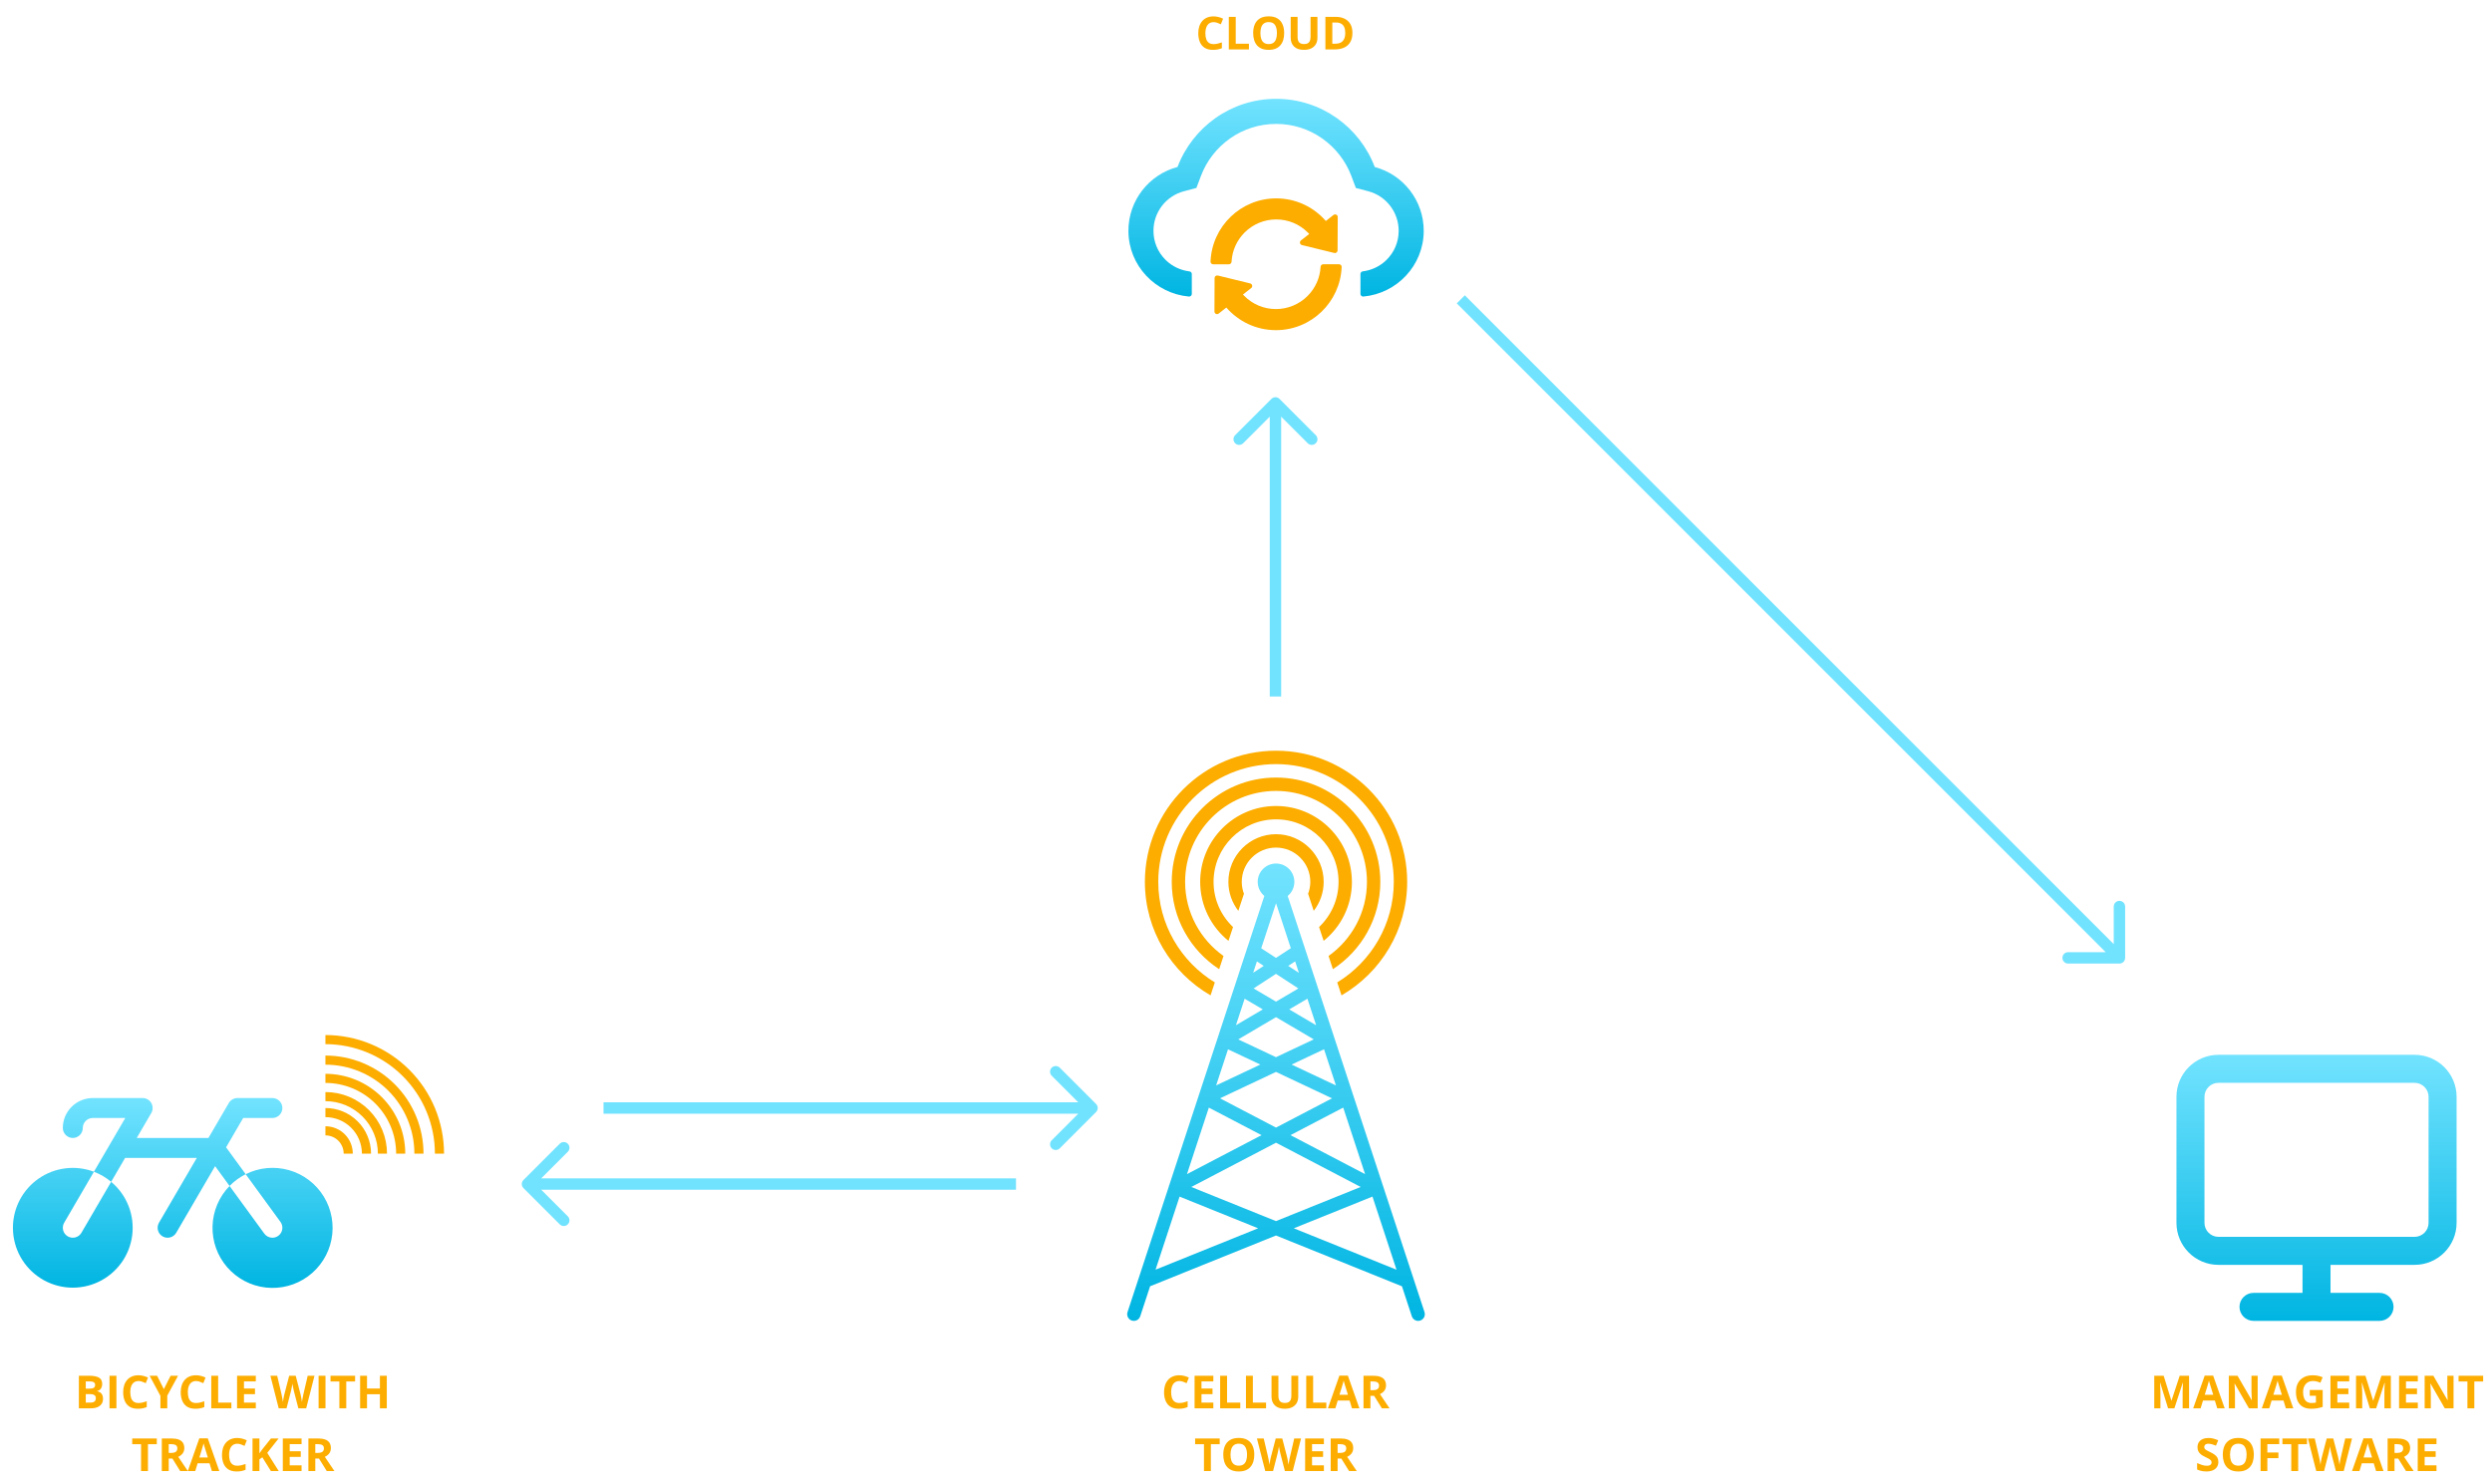 <svg width="1311" height="781" viewBox="0 0 1311 781" fill="none" xmlns="http://www.w3.org/2000/svg">
<g clip-path="url(#clip0_284_458)">
<path d="M6.799 646C6.795 651.301 8.129 656.518 10.678 661.167C13.227 665.815 16.908 669.745 21.379 672.593C25.851 675.441 30.969 677.113 36.26 677.457C41.55 677.8 46.842 676.802 51.644 674.556C56.446 672.311 60.604 668.889 63.732 664.609C66.86 660.328 68.857 655.328 69.538 650.07C70.219 644.813 69.562 639.468 67.629 634.532C65.695 629.596 62.546 625.228 58.475 621.832L42.834 648.645C42.486 649.241 42.025 649.762 41.476 650.179C40.928 650.596 40.302 650.902 39.635 651.077C38.968 651.252 38.274 651.295 37.591 651.202C36.907 651.109 36.249 650.882 35.654 650.535C35.058 650.187 34.537 649.726 34.12 649.177C33.703 648.629 33.398 648.003 33.222 647.336C33.047 646.669 33.004 645.975 33.097 645.292C33.19 644.608 33.417 643.95 33.764 643.355L49.412 616.53C44.645 614.73 39.513 614.114 34.456 614.734C29.399 615.354 24.567 617.192 20.377 620.09C16.186 622.988 12.762 626.86 10.397 631.373C8.032 635.886 6.797 640.905 6.799 646ZM143.304 651.25C144.272 651.249 145.222 650.981 146.047 650.474C146.872 649.967 147.541 649.241 147.98 648.377C148.418 647.514 148.61 646.546 148.532 645.58C148.455 644.615 148.112 643.689 147.541 642.907L129.248 617.82C136.332 614.274 144.49 613.519 152.104 615.704C159.719 617.89 166.234 622.857 170.358 629.621C174.482 636.385 175.915 644.451 174.372 652.221C172.828 659.991 168.422 666.898 162.026 671.572C155.63 676.246 147.711 678.346 139.839 677.456C131.967 676.566 124.717 672.751 119.526 666.767C114.335 660.783 111.582 653.067 111.812 645.148C112.043 637.229 115.24 629.687 120.771 624.014L139.057 649.093C139.544 649.762 140.183 650.307 140.921 650.682C141.659 651.057 142.476 651.252 143.304 651.25ZM65.908 588.25H48.799C47.407 588.252 46.073 588.805 45.089 589.789C44.104 590.774 43.551 592.108 43.549 593.5C43.549 594.892 42.996 596.228 42.011 597.212C41.027 598.197 39.691 598.75 38.299 598.75C36.907 598.75 35.571 598.197 34.587 597.212C33.602 596.228 33.049 594.892 33.049 593.5C33.054 589.324 34.715 585.321 37.667 582.368C40.62 579.416 44.623 577.755 48.799 577.75H75.049C75.973 577.75 76.88 577.994 77.679 578.456C78.478 578.919 79.142 579.584 79.602 580.385C80.062 581.186 80.302 582.094 80.299 583.017C80.296 583.941 80.049 584.847 79.584 585.645L71.939 598.75H109.659L120.389 580.355C120.852 579.562 121.514 578.905 122.309 578.447C123.105 577.99 124.006 577.75 124.924 577.75H143.299C144.691 577.75 146.027 578.303 147.011 579.288C147.996 580.272 148.549 581.608 148.549 583C148.549 584.392 147.996 585.728 147.011 586.712C146.027 587.697 144.691 588.25 143.299 588.25H127.939L118.938 603.681L129.248 617.82C126.097 619.398 123.232 621.492 120.771 624.014L113.163 613.581L92.709 648.645C92.361 649.241 91.9 649.762 91.351 650.179C90.802 650.596 90.177 650.902 89.51 651.077C88.843 651.252 88.149 651.295 87.466 651.202C86.782 651.109 86.124 650.882 85.529 650.535C84.933 650.187 84.412 649.726 83.995 649.177C83.578 648.629 83.272 648.003 83.097 647.336C82.921 646.669 82.879 645.975 82.972 645.292C83.065 644.608 83.292 643.95 83.639 643.355L103.534 609.25H65.814L58.475 621.832C55.772 619.57 52.708 617.778 49.412 616.53L65.908 588.25Z" fill="url(#paint0_linear_284_458)"/>
</g>
<path d="M231.2 607C231.2 599.121 229.648 591.319 226.633 584.039C223.618 576.759 219.198 570.145 213.627 564.574C208.055 559.002 201.441 554.583 194.161 551.567C186.882 548.552 179.08 547 171.2 547" stroke="#FDAD00" stroke-width="4.8"/>
<path d="M220.4 607C220.4 600.539 219.127 594.141 216.655 588.172C214.182 582.203 210.558 576.779 205.99 572.21C201.421 567.642 195.997 564.018 190.028 561.545C184.059 559.073 177.661 557.8 171.2 557.8" stroke="#FDAD00" stroke-width="4.8"/>
<path d="M210.8 607C210.8 601.8 209.776 596.65 207.786 591.846C205.796 587.041 202.879 582.676 199.202 578.998C195.524 575.321 191.159 572.404 186.354 570.414C181.55 568.424 176.4 567.4 171.2 567.4" stroke="#FDAD00" stroke-width="4.8"/>
<path d="M201.2 607C201.2 603.06 200.424 599.159 198.917 595.519C197.409 591.88 195.199 588.573 192.413 585.787C189.628 583.001 186.32 580.791 182.681 579.284C179.041 577.776 175.14 577 171.2 577" stroke="#FDAD00" stroke-width="4.8"/>
<path d="M192.8 607C192.8 604.163 192.241 601.355 191.156 598.734C190.07 596.113 188.479 593.732 186.474 591.726C184.468 589.721 182.087 588.13 179.466 587.044C176.845 585.959 174.037 585.4 171.2 585.4" stroke="#FDAD00" stroke-width="4.8"/>
<path d="M183.2 607C183.2 605.424 182.89 603.864 182.287 602.408C181.684 600.952 180.8 599.629 179.685 598.515C178.571 597.4 177.248 596.517 175.792 595.913C174.336 595.31 172.776 595 171.2 595" stroke="#FDAD00" stroke-width="4.8"/>
<g clip-path="url(#clip1_284_458)">
<path fill-rule="evenodd" clip-rule="evenodd" d="M678.116 457.178C681.881 460.942 681.881 467.045 678.116 470.809C677.897 471.029 677.669 471.236 677.435 471.43L686.47 498.916C686.58 499.157 686.661 499.405 686.713 499.657L701.872 545.77C701.969 545.986 702.043 546.212 702.094 546.446L727.416 623.476C727.52 623.705 727.599 623.945 727.652 624.194L749.409 690.38C750.011 692.23 749.012 694.217 747.161 694.819C746.8 694.943 746.427 695 746.066 695C744.592 694.998 743.221 694.056 742.734 692.582L737.548 676.805L671.268 650.073L605.051 676.783L599.857 692.582C599.256 694.421 597.269 695.432 595.418 694.83C593.568 694.228 592.569 692.23 593.171 690.391L614.874 624.366C614.933 624.006 615.048 623.66 615.211 623.339L640.44 546.586C640.499 546.264 640.602 545.953 640.744 545.662L655.808 499.835C655.865 499.478 655.979 499.126 656.152 498.79L665.15 471.415C664.921 471.225 664.7 471.023 664.485 470.809C660.721 467.045 660.721 460.942 664.485 457.178C668.249 453.414 674.352 453.414 678.116 457.178ZM661.237 505.869L659.276 511.834L664.83 508.211L661.237 505.869ZM671.269 504.011L663.511 498.951L671.301 475.254L679.079 498.917L671.269 504.011ZM671.269 512.409L659.494 520.086L671.287 527.025L683.062 520.097L671.269 512.409ZM664.339 531.112L654.786 525.493L650.205 539.427L664.339 531.112ZM646.034 552.114L639.796 571.09L663.039 560.131L646.034 552.114ZM671.266 556.252L651.41 546.89L671.287 535.199L691.146 546.879L671.266 556.252ZM671.266 564.01L641.817 577.895L671.289 593.298L700.739 577.906L671.266 564.01ZM663.675 597.277L635.951 582.788L624.448 617.778L663.675 597.277ZM620.555 629.62L607.922 668.051L661.884 646.288L620.555 629.62ZM671.264 642.505L626.729 624.544L671.289 601.256L715.827 624.533L671.264 642.505ZM680.648 646.29L734.68 668.081L722.031 629.597L680.648 646.29ZM678.902 597.277L706.643 582.779L718.15 617.789L678.902 597.277ZM702.813 571.126L679.494 560.131L696.555 552.087L702.813 571.126ZM678.236 531.112L687.81 525.481L692.4 539.445L678.236 531.112ZM683.341 511.885L677.709 508.211L681.353 505.835L683.341 511.885Z" fill="url(#paint1_linear_284_458)"/>
</g>
<path d="M671.3 438.924C657.484 438.924 646.233 450.164 646.233 463.991C646.233 469.736 648.197 475.026 651.467 479.261L654.418 470.281C653.692 468.317 653.272 466.205 653.272 464.003C653.272 454.058 661.355 445.974 671.3 445.974C681.245 445.974 689.328 454.058 689.328 464.003C689.328 466.217 688.908 468.328 688.182 470.281L691.134 479.261C694.403 475.026 696.367 469.736 696.367 463.991C696.367 450.175 685.128 438.924 671.3 438.924ZM711.205 463.991C711.205 441.99 693.302 424.086 671.3 424.086C649.298 424.086 631.395 441.99 631.395 463.991C631.395 476.525 637.207 487.73 646.278 495.053L648.674 487.776C642.373 481.781 638.433 473.346 638.433 463.991C638.433 445.861 653.181 431.114 671.311 431.114C689.442 431.114 704.189 445.861 704.189 463.991C704.189 473.346 700.239 481.781 693.949 487.776L696.345 495.053C705.416 487.73 711.228 476.525 711.228 463.991H711.205ZM671.3 395C633.257 395 602.309 425.948 602.309 463.991C602.309 489.49 616.227 511.787 636.855 523.73L639.103 516.907C621.279 506.02 609.347 486.379 609.347 464.003C609.347 429.842 637.139 402.05 671.3 402.05C705.461 402.05 733.253 429.842 733.253 464.003C733.253 486.379 721.332 506.02 703.497 516.907L705.745 523.73C726.373 511.787 740.292 489.49 740.292 463.991C740.292 425.948 709.344 395 671.3 395ZM726.157 463.991C726.157 433.736 701.544 409.123 671.289 409.123C641.033 409.123 616.432 433.736 616.432 463.991C616.432 483.212 626.377 500.15 641.385 509.948L643.667 503C631.463 494.326 623.47 480.079 623.47 463.991C623.47 437.619 644.927 416.162 671.3 416.162C697.673 416.162 719.13 437.619 719.13 463.991C719.13 480.079 711.137 494.326 698.933 503L701.215 509.948C716.223 500.15 726.169 483.212 726.169 463.991H726.157Z" fill="#FDAD00"/>
<path d="M723.234 87.873C715.293 66.911 695.059 52 671.357 52C647.655 52 627.421 66.894 619.48 87.856C604.552 91.792 593.559 105.437 593.646 121.631C593.75 139.733 607.794 154.453 625.48 156.031C626.294 156.1 626.988 155.459 626.988 154.644V144.172C626.988 143.478 626.468 142.889 625.774 142.802C621.093 142.212 616.672 140.166 613.273 136.82C609.112 132.745 606.823 127.267 606.823 121.458C606.823 116.603 608.401 112.026 611.366 108.211C614.262 104.501 618.336 101.814 622.827 100.635L629.398 98.901L631.808 92.537C633.299 88.584 635.38 84.874 637.998 81.528C640.581 78.198 643.65 75.286 647.083 72.858C654.209 67.847 662.601 65.195 671.357 65.195C680.113 65.195 688.505 67.847 695.631 72.876C699.082 75.303 702.133 78.216 704.717 81.545C707.335 84.891 709.415 88.602 710.906 92.555L713.299 98.901L719.853 100.635C729.251 103.131 735.822 111.679 735.822 121.441C735.822 127.267 733.533 132.728 729.372 136.803C725.991 140.132 721.587 142.195 716.906 142.784C716.212 142.871 715.709 143.461 715.709 144.154V154.644C715.709 155.459 716.42 156.1 717.235 156.031C734.868 154.436 748.878 139.733 748.999 121.666C749.103 105.472 738.128 91.827 723.234 87.873Z" fill="url(#paint2_linear_284_458)"/>
<path d="M647.898 137.722C648.21 131.913 650.62 126.504 654.747 122.36C659.151 117.939 665.15 115.459 671.392 115.459C677.669 115.459 683.581 117.904 688.037 122.36C688.28 122.603 688.505 122.845 688.748 123.105L684.413 126.504C684.207 126.664 684.049 126.878 683.96 127.124C683.87 127.369 683.851 127.634 683.905 127.89C683.96 128.145 684.085 128.38 684.267 128.567C684.449 128.755 684.68 128.887 684.933 128.949L701.96 133.11C702.827 133.318 703.676 132.659 703.676 131.775L703.763 114.211C703.763 113.049 702.445 112.39 701.526 113.118L697.504 116.274C691.158 108.992 681.83 104.38 671.409 104.38C652.788 104.38 637.599 119.135 636.836 137.618C636.802 138.398 637.426 139.057 638.223 139.057H646.529C647.257 139.04 647.864 138.467 647.898 137.722ZM704.439 139.04H696.134C695.406 139.04 694.799 139.612 694.747 140.357C694.435 146.166 692.025 151.575 687.898 155.719C683.494 160.141 677.495 162.62 671.253 162.62C664.977 162.62 659.064 160.175 654.608 155.719C654.366 155.476 654.14 155.234 653.897 154.974L658.232 151.575C658.439 151.416 658.596 151.201 658.686 150.956C658.776 150.71 658.794 150.445 658.74 150.19C658.686 149.934 658.56 149.699 658.379 149.512C658.197 149.325 657.966 149.192 657.712 149.131L640.685 144.969C639.819 144.761 638.969 145.42 638.969 146.304L638.9 163.886C638.9 165.047 640.217 165.706 641.136 164.978L645.159 161.822C651.505 169.105 660.833 173.717 671.253 173.717C689.875 173.717 705.063 158.962 705.826 140.479C705.861 139.698 705.237 139.04 704.439 139.04Z" fill="#FDAD00"/>
<path d="M673.121 209.879C671.95 208.707 670.05 208.707 668.879 209.879L649.787 228.971C648.615 230.142 648.615 232.042 649.787 233.213C650.958 234.385 652.858 234.385 654.029 233.213L671 216.243L687.971 233.213C689.142 234.385 691.042 234.385 692.213 233.213C693.385 232.042 693.385 230.142 692.213 228.971L673.121 209.879ZM674 366.5V212H668V366.5H674Z" fill="#72E3FF"/>
<path d="M620.422 726.645C619.727 726.645 619.109 726.781 618.57 727.055C618.039 727.32 617.59 727.707 617.223 728.215C616.863 728.723 616.59 729.336 616.402 730.055C616.215 730.773 616.121 731.582 616.121 732.48C616.121 733.691 616.27 734.727 616.566 735.586C616.871 736.438 617.34 737.09 617.973 737.543C618.605 737.988 619.422 738.211 620.422 738.211C621.117 738.211 621.812 738.133 622.508 737.977C623.211 737.82 623.973 737.598 624.793 737.309V740.355C624.035 740.668 623.289 740.891 622.555 741.023C621.82 741.164 620.996 741.234 620.082 741.234C618.316 741.234 616.863 740.871 615.723 740.145C614.59 739.41 613.75 738.387 613.203 737.074C612.656 735.754 612.383 734.215 612.383 732.457C612.383 731.16 612.559 729.973 612.91 728.895C613.262 727.816 613.777 726.883 614.457 726.094C615.137 725.305 615.977 724.695 616.977 724.266C617.977 723.836 619.125 723.621 620.422 723.621C621.273 723.621 622.125 723.73 622.977 723.949C623.836 724.16 624.656 724.453 625.438 724.828L624.266 727.781C623.625 727.477 622.98 727.211 622.332 726.984C621.684 726.758 621.047 726.645 620.422 726.645ZM638.316 741H628.449V723.867H638.316V726.844H632.082V730.605H637.883V733.582H632.082V738H638.316V741ZM641.902 741V723.867H645.535V738H652.484V741H641.902ZM655.473 741V723.867H659.105V738H666.055V741H655.473ZM682.988 723.867V734.953C682.988 736.133 682.727 737.199 682.203 738.152C681.688 739.098 680.902 739.848 679.848 740.402C678.801 740.957 677.48 741.234 675.887 741.234C673.621 741.234 671.895 740.656 670.707 739.5C669.52 738.344 668.926 736.812 668.926 734.906V723.867H672.547V734.355C672.547 735.77 672.836 736.762 673.414 737.332C673.992 737.902 674.848 738.188 675.98 738.188C676.777 738.188 677.422 738.051 677.914 737.777C678.414 737.504 678.781 737.082 679.016 736.512C679.25 735.941 679.367 735.215 679.367 734.332V723.867H682.988ZM687.184 741V723.867H690.816V738H697.766V741H687.184ZM711.242 741L710 736.922H703.754L702.512 741H698.598L704.645 723.797H709.086L715.156 741H711.242ZM709.133 733.875L707.891 729.891C707.812 729.625 707.707 729.285 707.574 728.871C707.449 728.449 707.32 728.023 707.188 727.594C707.062 727.156 706.961 726.777 706.883 726.457C706.805 726.777 706.695 727.176 706.555 727.652C706.422 728.121 706.293 728.566 706.168 728.988C706.043 729.41 705.953 729.711 705.898 729.891L704.668 733.875H709.133ZM722.316 723.867C723.871 723.867 725.152 724.055 726.16 724.43C727.176 724.805 727.93 725.371 728.422 726.129C728.914 726.887 729.16 727.844 729.16 729C729.16 729.781 729.012 730.465 728.715 731.051C728.418 731.637 728.027 732.133 727.543 732.539C727.059 732.945 726.535 733.277 725.973 733.535L731.012 741H726.98L722.891 734.426H720.957V741H717.324V723.867H722.316ZM722.059 726.844H720.957V731.473H722.129C723.332 731.473 724.191 731.273 724.707 730.875C725.23 730.469 725.492 729.875 725.492 729.094C725.492 728.281 725.211 727.703 724.648 727.359C724.094 727.016 723.23 726.844 722.059 726.844ZM637.016 774H633.383V759.891H628.73V756.867H641.668V759.891H637.016V774ZM659.855 765.41C659.855 766.73 659.691 767.934 659.363 769.02C659.035 770.098 658.535 771.027 657.863 771.809C657.199 772.59 656.355 773.191 655.332 773.613C654.309 774.027 653.098 774.234 651.699 774.234C650.301 774.234 649.09 774.027 648.066 773.613C647.043 773.191 646.195 772.59 645.523 771.809C644.859 771.027 644.363 770.094 644.035 769.008C643.707 767.922 643.543 766.715 643.543 765.387C643.543 763.613 643.832 762.07 644.41 760.758C644.996 759.438 645.895 758.414 647.105 757.688C648.316 756.961 649.855 756.598 651.723 756.598C653.582 756.598 655.109 756.961 656.305 757.688C657.508 758.414 658.398 759.438 658.977 760.758C659.562 762.078 659.855 763.629 659.855 765.41ZM647.352 765.41C647.352 766.605 647.5 767.637 647.797 768.504C648.102 769.363 648.574 770.027 649.215 770.496C649.855 770.957 650.684 771.188 651.699 771.188C652.73 771.188 653.566 770.957 654.207 770.496C654.848 770.027 655.312 769.363 655.602 768.504C655.898 767.637 656.047 766.605 656.047 765.41C656.047 763.613 655.711 762.199 655.039 761.168C654.367 760.137 653.262 759.621 651.723 759.621C650.699 759.621 649.863 759.855 649.215 760.324C648.574 760.785 648.102 761.449 647.797 762.316C647.5 763.176 647.352 764.207 647.352 765.41ZM684.453 756.867L680.094 774H675.957L673.637 765C673.59 764.828 673.527 764.566 673.449 764.215C673.371 763.863 673.289 763.48 673.203 763.066C673.117 762.645 673.039 762.25 672.969 761.883C672.906 761.508 672.863 761.211 672.84 760.992C672.816 761.211 672.77 761.504 672.699 761.871C672.637 762.238 672.562 762.629 672.477 763.043C672.398 763.457 672.32 763.844 672.242 764.203C672.164 764.562 672.102 764.836 672.055 765.023L669.746 774H665.621L661.25 756.867H664.824L667.016 766.219C667.078 766.5 667.148 766.836 667.227 767.227C667.312 767.617 667.395 768.027 667.473 768.457C667.559 768.879 667.633 769.289 667.695 769.688C667.766 770.078 667.816 770.418 667.848 770.707C667.887 770.41 667.938 770.066 668 769.676C668.062 769.277 668.129 768.875 668.199 768.469C668.277 768.055 668.355 767.672 668.434 767.32C668.512 766.969 668.582 766.684 668.645 766.465L671.141 756.867H674.574L677.07 766.465C677.125 766.676 677.188 766.961 677.258 767.32C677.336 767.672 677.414 768.055 677.492 768.469C677.57 768.883 677.641 769.289 677.703 769.688C677.773 770.078 677.824 770.418 677.855 770.707C677.91 770.316 677.984 769.844 678.078 769.289C678.18 768.727 678.285 768.168 678.395 767.613C678.512 767.059 678.613 766.594 678.699 766.219L680.879 756.867H684.453ZM696.477 774H686.609V756.867H696.477V759.844H690.242V763.605H696.043V766.582H690.242V771H696.477V774ZM705.055 756.867C706.609 756.867 707.891 757.055 708.898 757.43C709.914 757.805 710.668 758.371 711.16 759.129C711.652 759.887 711.898 760.844 711.898 762C711.898 762.781 711.75 763.465 711.453 764.051C711.156 764.637 710.766 765.133 710.281 765.539C709.797 765.945 709.273 766.277 708.711 766.535L713.75 774H709.719L705.629 767.426H703.695V774H700.062V756.867H705.055ZM704.797 759.844H703.695V764.473H704.867C706.07 764.473 706.93 764.273 707.445 763.875C707.969 763.469 708.23 762.875 708.23 762.094C708.23 761.281 707.949 760.703 707.387 760.359C706.832 760.016 705.969 759.844 704.797 759.844Z" fill="#FDAD00"/>
<path d="M1140.58 741L1136.45 727.559H1136.35C1136.36 727.879 1136.39 728.363 1136.42 729.012C1136.46 729.652 1136.49 730.336 1136.52 731.062C1136.55 731.789 1136.57 732.445 1136.57 733.031V741H1133.32V723.867H1138.27L1142.32 736.969H1142.39L1146.7 723.867H1151.64V741H1148.25V732.891C1148.25 732.352 1148.26 731.73 1148.28 731.027C1148.3 730.324 1148.33 729.656 1148.36 729.023C1148.39 728.383 1148.41 727.902 1148.43 727.582H1148.32L1143.91 741H1140.58ZM1166.45 741L1165.21 736.922H1158.96L1157.72 741H1153.81L1159.86 723.797H1164.3L1170.37 741H1166.45ZM1164.34 733.875L1163.1 729.891C1163.02 729.625 1162.92 729.285 1162.79 728.871C1162.66 728.449 1162.53 728.023 1162.4 727.594C1162.27 727.156 1162.17 726.777 1162.09 726.457C1162.02 726.777 1161.91 727.176 1161.77 727.652C1161.63 728.121 1161.5 728.566 1161.38 728.988C1161.25 729.41 1161.16 729.711 1161.11 729.891L1159.88 733.875H1164.34ZM1187.73 741H1183.12L1175.66 728.039H1175.56C1175.59 728.578 1175.62 729.121 1175.64 729.668C1175.66 730.215 1175.69 730.762 1175.71 731.309C1175.73 731.848 1175.76 732.391 1175.78 732.938V741H1172.54V723.867H1177.12L1184.56 736.699H1184.64C1184.62 736.168 1184.61 735.641 1184.58 735.117C1184.56 734.594 1184.54 734.07 1184.51 733.547C1184.5 733.023 1184.48 732.5 1184.46 731.977V723.867H1187.73V741ZM1202.55 741L1201.3 736.922H1195.06L1193.82 741H1189.9L1195.95 723.797H1200.39L1206.46 741H1202.55ZM1200.44 733.875L1199.2 729.891C1199.12 729.625 1199.01 729.285 1198.88 728.871C1198.75 728.449 1198.62 728.023 1198.49 727.594C1198.37 727.156 1198.27 726.777 1198.19 726.457C1198.11 726.777 1198 727.176 1197.86 727.652C1197.73 728.121 1197.6 728.566 1197.47 728.988C1197.35 729.41 1197.26 729.711 1197.2 729.891L1195.97 733.875H1200.44ZM1215.13 731.379H1221.93V740.262C1221.03 740.559 1220.1 740.797 1219.13 740.977C1218.16 741.148 1217.06 741.234 1215.84 741.234C1214.13 741.234 1212.69 740.898 1211.5 740.227C1210.31 739.555 1209.41 738.562 1208.79 737.25C1208.18 735.938 1207.87 734.324 1207.87 732.41C1207.87 730.613 1208.21 729.059 1208.9 727.746C1209.59 726.434 1210.61 725.418 1211.93 724.699C1213.27 723.98 1214.9 723.621 1216.82 723.621C1217.73 723.621 1218.62 723.719 1219.5 723.914C1220.39 724.109 1221.19 724.363 1221.91 724.676L1220.7 727.582C1220.18 727.316 1219.58 727.094 1218.91 726.914C1218.23 726.734 1217.53 726.645 1216.8 726.645C1215.74 726.645 1214.82 726.887 1214.04 727.371C1213.27 727.855 1212.67 728.535 1212.24 729.41C1211.82 730.277 1211.61 731.301 1211.61 732.48C1211.61 733.598 1211.76 734.59 1212.06 735.457C1212.37 736.316 1212.85 736.992 1213.5 737.484C1214.16 737.969 1215.02 738.211 1216.07 738.211C1216.59 738.211 1217.02 738.188 1217.37 738.141C1217.73 738.086 1218.07 738.031 1218.38 737.977V734.402H1215.13V731.379ZM1235.89 741H1226.02V723.867H1235.89V726.844H1229.65V730.605H1235.45V733.582H1229.65V738H1235.89V741ZM1246.73 741L1242.6 727.559H1242.5C1242.51 727.879 1242.54 728.363 1242.57 729.012C1242.61 729.652 1242.64 730.336 1242.67 731.062C1242.7 731.789 1242.72 732.445 1242.72 733.031V741H1239.47V723.867H1244.42L1248.47 736.969H1248.54L1252.84 723.867H1257.79V741H1254.4V732.891C1254.4 732.352 1254.41 731.73 1254.43 731.027C1254.45 730.324 1254.48 729.656 1254.51 729.023C1254.54 728.383 1254.56 727.902 1254.58 727.582H1254.47L1250.05 741H1246.73ZM1271.98 741H1262.11V723.867H1271.98V726.844H1265.75V730.605H1271.55V733.582H1265.75V738H1271.98V741ZM1290.77 741H1286.15L1278.7 728.039H1278.59C1278.62 728.578 1278.65 729.121 1278.67 729.668C1278.7 730.215 1278.72 730.762 1278.74 731.309C1278.77 731.848 1278.79 732.391 1278.81 732.938V741H1275.57V723.867H1280.15L1287.59 736.699H1287.67C1287.66 736.168 1287.64 735.641 1287.61 735.117C1287.59 734.594 1287.57 734.07 1287.54 733.547C1287.53 733.023 1287.51 732.5 1287.5 731.977V723.867H1290.77V741ZM1301.7 741H1298.07V726.891H1293.41V723.867H1306.35V726.891H1301.7V741ZM1167.04 769.242C1167.04 770.258 1166.79 771.141 1166.3 771.891C1165.81 772.641 1165.09 773.219 1164.14 773.625C1163.21 774.031 1162.07 774.234 1160.72 774.234C1160.13 774.234 1159.55 774.195 1158.98 774.117C1158.41 774.039 1157.87 773.926 1157.35 773.777C1156.83 773.621 1156.34 773.43 1155.87 773.203V769.828C1156.68 770.188 1157.53 770.512 1158.4 770.801C1159.28 771.09 1160.14 771.234 1161 771.234C1161.6 771.234 1162.07 771.156 1162.43 771C1162.8 770.844 1163.07 770.629 1163.23 770.355C1163.39 770.082 1163.48 769.77 1163.48 769.418C1163.48 768.988 1163.33 768.621 1163.04 768.316C1162.75 768.012 1162.36 767.727 1161.85 767.461C1161.35 767.195 1160.78 766.91 1160.15 766.605C1159.75 766.418 1159.32 766.191 1158.85 765.926C1158.38 765.652 1157.93 765.32 1157.51 764.93C1157.09 764.539 1156.74 764.066 1156.47 763.512C1156.2 762.949 1156.07 762.277 1156.07 761.496C1156.07 760.473 1156.3 759.598 1156.77 758.871C1157.24 758.145 1157.91 757.59 1158.78 757.207C1159.65 756.816 1160.68 756.621 1161.87 756.621C1162.76 756.621 1163.61 756.727 1164.41 756.938C1165.23 757.141 1166.07 757.438 1166.96 757.828L1165.79 760.652C1165 760.332 1164.29 760.086 1163.66 759.914C1163.04 759.734 1162.4 759.645 1161.75 759.645C1161.3 759.645 1160.91 759.719 1160.59 759.867C1160.27 760.008 1160.03 760.211 1159.87 760.477C1159.7 760.734 1159.62 761.035 1159.62 761.379C1159.62 761.785 1159.74 762.129 1159.97 762.41C1160.21 762.684 1160.57 762.949 1161.05 763.207C1161.54 763.465 1162.14 763.766 1162.86 764.109C1163.73 764.523 1164.48 764.957 1165.09 765.41C1165.72 765.855 1166.2 766.383 1166.54 766.992C1166.87 767.594 1167.04 768.344 1167.04 769.242ZM1185.7 765.41C1185.7 766.73 1185.53 767.934 1185.2 769.02C1184.88 770.098 1184.38 771.027 1183.7 771.809C1183.04 772.59 1182.2 773.191 1181.17 773.613C1180.15 774.027 1178.94 774.234 1177.54 774.234C1176.14 774.234 1174.93 774.027 1173.91 773.613C1172.88 773.191 1172.04 772.59 1171.36 771.809C1170.7 771.027 1170.2 770.094 1169.88 769.008C1169.55 767.922 1169.38 766.715 1169.38 765.387C1169.38 763.613 1169.67 762.07 1170.25 760.758C1170.84 759.438 1171.73 758.414 1172.95 757.688C1174.16 756.961 1175.7 756.598 1177.56 756.598C1179.42 756.598 1180.95 756.961 1182.14 757.688C1183.35 758.414 1184.24 759.438 1184.82 760.758C1185.4 762.078 1185.7 763.629 1185.7 765.41ZM1173.19 765.41C1173.19 766.605 1173.34 767.637 1173.64 768.504C1173.94 769.363 1174.41 770.027 1175.05 770.496C1175.7 770.957 1176.52 771.188 1177.54 771.188C1178.57 771.188 1179.41 770.957 1180.05 770.496C1180.69 770.027 1181.15 769.363 1181.44 768.504C1181.74 767.637 1181.89 766.605 1181.89 765.41C1181.89 763.613 1181.55 762.199 1180.88 761.168C1180.21 760.137 1179.1 759.621 1177.56 759.621C1176.54 759.621 1175.7 759.855 1175.05 760.324C1174.41 760.785 1173.94 761.449 1173.64 762.316C1173.34 763.176 1173.19 764.207 1173.19 765.41ZM1192.82 774H1189.25V756.867H1199.07V759.844H1192.82V764.262H1198.63V767.227H1192.82V774ZM1209.03 774H1205.39V759.891H1200.74V756.867H1213.68V759.891H1209.03V774ZM1237.36 756.867L1233 774H1228.87L1226.55 765C1226.5 764.828 1226.44 764.566 1226.36 764.215C1226.28 763.863 1226.2 763.48 1226.11 763.066C1226.03 762.645 1225.95 762.25 1225.88 761.883C1225.82 761.508 1225.77 761.211 1225.75 760.992C1225.73 761.211 1225.68 761.504 1225.61 761.871C1225.55 762.238 1225.47 762.629 1225.39 763.043C1225.31 763.457 1225.23 763.844 1225.15 764.203C1225.07 764.562 1225.01 764.836 1224.96 765.023L1222.66 774H1218.53L1214.16 756.867H1217.73L1219.93 766.219C1219.99 766.5 1220.06 766.836 1220.14 767.227C1220.22 767.617 1220.3 768.027 1220.38 768.457C1220.47 768.879 1220.54 769.289 1220.61 769.688C1220.68 770.078 1220.73 770.418 1220.76 770.707C1220.8 770.41 1220.85 770.066 1220.91 769.676C1220.97 769.277 1221.04 768.875 1221.11 768.469C1221.19 768.055 1221.27 767.672 1221.34 767.32C1221.42 766.969 1221.49 766.684 1221.55 766.465L1224.05 756.867H1227.48L1229.98 766.465C1230.04 766.676 1230.1 766.961 1230.17 767.32C1230.25 767.672 1230.32 768.055 1230.4 768.469C1230.48 768.883 1230.55 769.289 1230.61 769.688C1230.68 770.078 1230.73 770.418 1230.77 770.707C1230.82 770.316 1230.89 769.844 1230.99 769.289C1231.09 768.727 1231.2 768.168 1231.3 767.613C1231.42 767.059 1231.52 766.594 1231.61 766.219L1233.79 756.867H1237.36ZM1250.01 774L1248.77 769.922H1242.52L1241.28 774H1237.36L1243.41 756.797H1247.85L1253.92 774H1250.01ZM1247.9 766.875L1246.66 762.891C1246.58 762.625 1246.47 762.285 1246.34 761.871C1246.21 761.449 1246.09 761.023 1245.95 760.594C1245.83 760.156 1245.73 759.777 1245.65 759.457C1245.57 759.777 1245.46 760.176 1245.32 760.652C1245.19 761.121 1245.06 761.566 1244.93 761.988C1244.81 762.41 1244.72 762.711 1244.66 762.891L1243.43 766.875H1247.9ZM1261.08 756.867C1262.64 756.867 1263.92 757.055 1264.93 757.43C1265.94 757.805 1266.7 758.371 1267.19 759.129C1267.68 759.887 1267.93 760.844 1267.93 762C1267.93 762.781 1267.78 763.465 1267.48 764.051C1267.18 764.637 1266.79 765.133 1266.31 765.539C1265.82 765.945 1265.3 766.277 1264.74 766.535L1269.78 774H1265.75L1261.66 767.426H1259.72V774H1256.09V756.867H1261.08ZM1260.82 759.844H1259.72V764.473H1260.89C1262.1 764.473 1262.96 764.273 1263.47 763.875C1264 763.469 1264.26 762.875 1264.26 762.094C1264.26 761.281 1263.98 760.703 1263.41 760.359C1262.86 760.016 1262 759.844 1260.82 759.844ZM1281.8 774H1271.93V756.867H1281.8V759.844H1275.57V763.605H1281.37V766.582H1275.57V771H1281.8V774Z" fill="#FDAD00"/>
<path d="M41.488 723.867H46.82C49.102 723.867 50.828 724.188 52 724.828C53.172 725.469 53.758 726.594 53.758 728.203C53.758 728.852 53.652 729.438 53.441 729.961C53.238 730.484 52.941 730.914 52.551 731.25C52.16 731.586 51.684 731.805 51.121 731.906V732.023C51.691 732.141 52.207 732.344 52.668 732.633C53.129 732.914 53.496 733.328 53.77 733.875C54.051 734.414 54.191 735.133 54.191 736.031C54.191 737.07 53.938 737.961 53.43 738.703C52.922 739.445 52.195 740.016 51.25 740.414C50.312 740.805 49.195 741 47.898 741H41.488V723.867ZM45.121 730.652H47.23C48.285 730.652 49.016 730.488 49.422 730.16C49.828 729.824 50.031 729.332 50.031 728.684C50.031 728.027 49.789 727.559 49.305 727.277C48.828 726.988 48.07 726.844 47.031 726.844H45.121V730.652ZM45.121 733.535V738H47.488C48.582 738 49.344 737.789 49.773 737.367C50.203 736.945 50.418 736.379 50.418 735.668C50.418 735.246 50.324 734.875 50.137 734.555C49.949 734.234 49.633 733.984 49.188 733.805C48.75 733.625 48.145 733.535 47.371 733.535H45.121ZM57.613 741V723.867H61.246V741H57.613ZM72.836 726.645C72.141 726.645 71.523 726.781 70.984 727.055C70.453 727.32 70.004 727.707 69.637 728.215C69.277 728.723 69.004 729.336 68.816 730.055C68.629 730.773 68.535 731.582 68.535 732.48C68.535 733.691 68.684 734.727 68.981 735.586C69.285 736.438 69.754 737.09 70.387 737.543C71.019 737.988 71.836 738.211 72.836 738.211C73.531 738.211 74.227 738.133 74.922 737.977C75.625 737.82 76.387 737.598 77.207 737.309V740.355C76.449 740.668 75.703 740.891 74.969 741.023C74.234 741.164 73.41 741.234 72.496 741.234C70.731 741.234 69.277 740.871 68.137 740.145C67.004 739.41 66.164 738.387 65.617 737.074C65.07 735.754 64.797 734.215 64.797 732.457C64.797 731.16 64.973 729.973 65.324 728.895C65.676 727.816 66.191 726.883 66.871 726.094C67.551 725.305 68.391 724.695 69.391 724.266C70.391 723.836 71.539 723.621 72.836 723.621C73.688 723.621 74.539 723.73 75.391 723.949C76.25 724.16 77.07 724.453 77.852 724.828L76.68 727.781C76.039 727.477 75.394 727.211 74.746 726.984C74.098 726.758 73.461 726.645 72.836 726.645ZM86.195 730.922L89.769 723.867H93.684L88 734.332V741H84.391V734.449L78.707 723.867H82.644L86.195 730.922ZM103.117 726.645C102.422 726.645 101.805 726.781 101.266 727.055C100.734 727.32 100.285 727.707 99.918 728.215C99.559 728.723 99.285 729.336 99.098 730.055C98.91 730.773 98.816 731.582 98.816 732.48C98.816 733.691 98.965 734.727 99.262 735.586C99.566 736.438 100.035 737.09 100.668 737.543C101.301 737.988 102.117 738.211 103.117 738.211C103.812 738.211 104.508 738.133 105.203 737.977C105.906 737.82 106.668 737.598 107.488 737.309V740.355C106.73 740.668 105.984 740.891 105.25 741.023C104.516 741.164 103.691 741.234 102.777 741.234C101.012 741.234 99.559 740.871 98.418 740.145C97.285 739.41 96.445 738.387 95.898 737.074C95.352 735.754 95.078 734.215 95.078 732.457C95.078 731.16 95.254 729.973 95.606 728.895C95.957 727.816 96.473 726.883 97.152 726.094C97.832 725.305 98.672 724.695 99.672 724.266C100.672 723.836 101.82 723.621 103.117 723.621C103.969 723.621 104.82 723.73 105.672 723.949C106.531 724.16 107.352 724.453 108.133 724.828L106.961 727.781C106.32 727.477 105.676 727.211 105.027 726.984C104.379 726.758 103.742 726.645 103.117 726.645ZM111.145 741V723.867H114.777V738H121.727V741H111.145ZM134.582 741H124.715V723.867H134.582V726.844H128.348V730.605H134.148V733.582H128.348V738H134.582V741ZM165.449 723.867L161.09 741H156.953L154.633 732C154.586 731.828 154.523 731.566 154.445 731.215C154.367 730.863 154.285 730.48 154.199 730.066C154.113 729.645 154.035 729.25 153.965 728.883C153.902 728.508 153.859 728.211 153.836 727.992C153.812 728.211 153.766 728.504 153.695 728.871C153.633 729.238 153.559 729.629 153.473 730.043C153.395 730.457 153.316 730.844 153.238 731.203C153.16 731.562 153.098 731.836 153.051 732.023L150.742 741H146.617L142.246 723.867H145.82L148.012 733.219C148.074 733.5 148.145 733.836 148.223 734.227C148.309 734.617 148.391 735.027 148.469 735.457C148.555 735.879 148.629 736.289 148.691 736.688C148.762 737.078 148.812 737.418 148.844 737.707C148.883 737.41 148.934 737.066 148.996 736.676C149.059 736.277 149.125 735.875 149.195 735.469C149.273 735.055 149.352 734.672 149.43 734.32C149.508 733.969 149.578 733.684 149.641 733.465L152.137 723.867H155.57L158.066 733.465C158.121 733.676 158.184 733.961 158.254 734.32C158.332 734.672 158.41 735.055 158.488 735.469C158.566 735.883 158.637 736.289 158.699 736.688C158.77 737.078 158.82 737.418 158.852 737.707C158.906 737.316 158.98 736.844 159.074 736.289C159.176 735.727 159.281 735.168 159.391 734.613C159.508 734.059 159.609 733.594 159.695 733.219L161.875 723.867H165.449ZM167.605 741V723.867H171.238V741H167.605ZM182.16 741H178.527V726.891H173.875V723.867H186.812V726.891H182.16V741ZM203.488 741H199.867V733.605H193.082V741H189.449V723.867H193.082V730.582H199.867V723.867H203.488V741ZM77.84 774H74.207V759.891H69.555V756.867H82.492V759.891H77.84V774ZM90.121 756.867C91.676 756.867 92.957 757.055 93.965 757.43C94.981 757.805 95.734 758.371 96.227 759.129C96.719 759.887 96.965 760.844 96.965 762C96.965 762.781 96.816 763.465 96.519 764.051C96.223 764.637 95.832 765.133 95.348 765.539C94.863 765.945 94.34 766.277 93.777 766.535L98.816 774H94.785L90.695 767.426H88.762V774H85.129V756.867H90.121ZM89.863 759.844H88.762V764.473H89.934C91.137 764.473 91.996 764.273 92.512 763.875C93.035 763.469 93.297 762.875 93.297 762.094C93.297 761.281 93.016 760.703 92.453 760.359C91.898 760.016 91.035 759.844 89.863 759.844ZM111.461 774L110.219 769.922H103.973L102.73 774H98.816L104.863 756.797H109.305L115.375 774H111.461ZM109.352 766.875L108.109 762.891C108.031 762.625 107.926 762.285 107.793 761.871C107.668 761.449 107.539 761.023 107.406 760.594C107.281 760.156 107.18 759.777 107.102 759.457C107.023 759.777 106.914 760.176 106.773 760.652C106.641 761.121 106.512 761.566 106.387 761.988C106.262 762.41 106.172 762.711 106.117 762.891L104.887 766.875H109.352ZM124.82 759.645C124.125 759.645 123.508 759.781 122.969 760.055C122.438 760.32 121.988 760.707 121.621 761.215C121.262 761.723 120.988 762.336 120.801 763.055C120.613 763.773 120.52 764.582 120.52 765.48C120.52 766.691 120.668 767.727 120.965 768.586C121.27 769.438 121.738 770.09 122.371 770.543C123.004 770.988 123.82 771.211 124.82 771.211C125.516 771.211 126.211 771.133 126.906 770.977C127.609 770.82 128.371 770.598 129.191 770.309V773.355C128.434 773.668 127.688 773.891 126.953 774.023C126.219 774.164 125.395 774.234 124.48 774.234C122.715 774.234 121.262 773.871 120.121 773.145C118.988 772.41 118.148 771.387 117.602 770.074C117.055 768.754 116.781 767.215 116.781 765.457C116.781 764.16 116.957 762.973 117.309 761.895C117.66 760.816 118.176 759.883 118.855 759.094C119.535 758.305 120.375 757.695 121.375 757.266C122.375 756.836 123.523 756.621 124.82 756.621C125.672 756.621 126.523 756.73 127.375 756.949C128.234 757.16 129.055 757.453 129.836 757.828L128.664 760.781C128.023 760.477 127.379 760.211 126.73 759.984C126.082 759.758 125.445 759.645 124.82 759.645ZM146.629 774H142.504L138.016 766.781L136.48 767.883V774H132.848V756.867H136.48V764.707C136.723 764.371 136.961 764.035 137.195 763.699C137.43 763.363 137.668 763.027 137.91 762.691L142.551 756.867H146.582L140.605 764.449L146.629 774ZM158.652 774H148.785V756.867H158.652V759.844H152.418V763.605H158.219V766.582H152.418V771H158.652V774ZM167.23 756.867C168.785 756.867 170.066 757.055 171.074 757.43C172.09 757.805 172.844 758.371 173.336 759.129C173.828 759.887 174.074 760.844 174.074 762C174.074 762.781 173.926 763.465 173.629 764.051C173.332 764.637 172.941 765.133 172.457 765.539C171.973 765.945 171.449 766.277 170.887 766.535L175.926 774H171.895L167.805 767.426H165.871V774H162.238V756.867H167.23ZM166.973 759.844H165.871V764.473H167.043C168.246 764.473 169.105 764.273 169.621 763.875C170.145 763.469 170.406 762.875 170.406 762.094C170.406 761.281 170.125 760.703 169.562 760.359C169.008 760.016 168.145 759.844 166.973 759.844Z" fill="#FDAD00"/>
<path d="M638.434 11.645C637.738 11.645 637.121 11.781 636.582 12.055C636.051 12.32 635.602 12.707 635.234 13.215C634.875 13.723 634.602 14.336 634.414 15.055C634.227 15.773 634.133 16.582 634.133 17.48C634.133 18.691 634.281 19.727 634.578 20.586C634.883 21.438 635.352 22.09 635.984 22.543C636.617 22.988 637.434 23.211 638.434 23.211C639.129 23.211 639.824 23.133 640.52 22.977C641.223 22.82 641.984 22.598 642.805 22.309V25.355C642.047 25.668 641.301 25.891 640.566 26.023C639.832 26.164 639.008 26.234 638.094 26.234C636.328 26.234 634.875 25.871 633.734 25.145C632.602 24.41 631.762 23.387 631.215 22.074C630.668 20.754 630.395 19.215 630.395 17.457C630.395 16.16 630.57 14.973 630.922 13.895C631.273 12.816 631.789 11.883 632.469 11.094C633.148 10.305 633.988 9.695 634.988 9.266C635.988 8.836 637.137 8.621 638.434 8.621C639.285 8.621 640.137 8.73 640.988 8.949C641.848 9.16 642.668 9.453 643.449 9.828L642.277 12.781C641.637 12.477 640.992 12.211 640.344 11.984C639.695 11.758 639.059 11.645 638.434 11.645ZM646.461 26V8.867H650.094V23H657.043V26H646.461ZM675.582 17.41C675.582 18.73 675.418 19.934 675.09 21.02C674.762 22.098 674.262 23.027 673.59 23.809C672.926 24.59 672.082 25.191 671.059 25.613C670.035 26.027 668.824 26.234 667.426 26.234C666.027 26.234 664.816 26.027 663.793 25.613C662.77 25.191 661.922 24.59 661.25 23.809C660.586 23.027 660.09 22.094 659.762 21.008C659.434 19.922 659.27 18.715 659.27 17.387C659.27 15.613 659.559 14.07 660.137 12.758C660.723 11.438 661.621 10.414 662.832 9.688C664.043 8.961 665.582 8.598 667.449 8.598C669.309 8.598 670.836 8.961 672.031 9.688C673.234 10.414 674.125 11.438 674.703 12.758C675.289 14.078 675.582 15.629 675.582 17.41ZM663.078 17.41C663.078 18.605 663.227 19.637 663.523 20.504C663.828 21.363 664.301 22.027 664.941 22.496C665.582 22.957 666.41 23.188 667.426 23.188C668.457 23.188 669.293 22.957 669.934 22.496C670.574 22.027 671.039 21.363 671.328 20.504C671.625 19.637 671.773 18.605 671.773 17.41C671.773 15.613 671.438 14.199 670.766 13.168C670.094 12.137 668.988 11.621 667.449 11.621C666.426 11.621 665.59 11.855 664.941 12.324C664.301 12.785 663.828 13.449 663.523 14.316C663.227 15.176 663.078 16.207 663.078 17.41ZM693.078 8.867V19.953C693.078 21.133 692.816 22.199 692.293 23.152C691.777 24.098 690.992 24.848 689.938 25.402C688.891 25.957 687.57 26.234 685.977 26.234C683.711 26.234 681.984 25.656 680.797 24.5C679.609 23.344 679.016 21.812 679.016 19.906V8.867H682.637V19.355C682.637 20.77 682.926 21.762 683.504 22.332C684.082 22.902 684.938 23.188 686.07 23.188C686.867 23.188 687.512 23.051 688.004 22.777C688.504 22.504 688.871 22.082 689.105 21.512C689.34 20.941 689.457 20.215 689.457 19.332V8.867H693.078ZM711.488 17.27C711.488 19.199 711.117 20.812 710.375 22.109C709.641 23.398 708.574 24.371 707.176 25.027C705.777 25.676 704.094 26 702.125 26H697.273V8.867H702.652C704.449 8.867 706.008 9.188 707.328 9.828C708.648 10.461 709.672 11.402 710.398 12.652C711.125 13.895 711.488 15.434 711.488 17.27ZM707.715 17.363C707.715 16.098 707.527 15.059 707.152 14.246C706.785 13.426 706.238 12.82 705.512 12.43C704.793 12.039 703.902 11.844 702.84 11.844H700.906V23H702.465C704.238 23 705.555 22.527 706.414 21.582C707.281 20.637 707.715 19.23 707.715 17.363Z" fill="#FDAD00"/>
<path fill-rule="evenodd" clip-rule="evenodd" d="M1167.11 569.737C1163.04 569.737 1159.74 573.036 1159.74 577.105V643.421C1159.74 647.491 1163.04 650.789 1167.11 650.789H1270.26C1274.33 650.789 1277.63 647.491 1277.63 643.421V577.105C1277.63 573.036 1274.33 569.737 1270.26 569.737H1167.11ZM1145 577.105C1145 564.897 1154.9 555 1167.11 555H1270.26C1282.47 555 1292.37 564.897 1292.37 577.105V643.421C1292.37 655.629 1282.47 665.526 1270.26 665.526H1226.05V680.263H1251.84C1255.91 680.263 1259.21 683.562 1259.21 687.632C1259.21 691.701 1255.91 695 1251.84 695H1218.7C1218.69 695 1218.69 695 1218.68 695C1218.68 695 1218.67 695 1218.67 695H1185.53C1181.46 695 1178.16 691.701 1178.16 687.632C1178.16 683.562 1181.46 680.263 1185.53 680.263H1211.32V665.526H1167.11C1154.9 665.526 1145 655.629 1145 643.421V577.105Z" fill="url(#paint3_linear_284_458)"/>
<path d="M1115 507C1116.66 507 1118 505.657 1118 504V477C1118 475.343 1116.66 474 1115 474C1113.34 474 1112 475.343 1112 477V501H1088C1086.34 501 1085 502.343 1085 504C1085 505.657 1086.34 507 1088 507H1115ZM766.379 159.621L1112.88 506.121L1117.12 501.879L770.621 155.379L766.379 159.621Z" fill="#72E3FF"/>
<path d="M576.621 585.121C577.793 583.95 577.793 582.05 576.621 580.879L557.529 561.787C556.358 560.615 554.458 560.615 553.287 561.787C552.115 562.958 552.115 564.858 553.287 566.029L570.257 583L553.287 599.971C552.115 601.142 552.115 603.042 553.287 604.213C554.458 605.385 556.358 605.385 557.529 604.213L576.621 585.121ZM317.5 586H574.5V580H317.5V586Z" fill="#72E3FF"/>
<path d="M275.379 620.879C274.207 622.05 274.207 623.95 275.379 625.121L294.471 644.213C295.642 645.385 297.542 645.385 298.713 644.213C299.885 643.042 299.885 641.142 298.713 639.971L281.743 623L298.713 606.029C299.885 604.858 299.885 602.958 298.713 601.787C297.542 600.615 295.642 600.615 294.471 601.787L275.379 620.879ZM277.5 626H534.5V620H277.5V626Z" fill="#72E3FF"/>
<defs>
<linearGradient id="paint0_linear_284_458" x1="90.888" y1="577.75" x2="90.888" y2="677.656" gradientUnits="userSpaceOnUse">
<stop stop-color="#72E3FF"/>
<stop offset="1" stop-color="#00B5E2"/>
</linearGradient>
<linearGradient id="paint1_linear_284_458" x1="671.29" y1="454.355" x2="671.29" y2="695.004" gradientUnits="userSpaceOnUse">
<stop stop-color="#72E3FF"/>
<stop offset="1" stop-color="#00B5E2"/>
</linearGradient>
<linearGradient id="paint2_linear_284_458" x1="671.323" y1="52" x2="671.323" y2="156.036" gradientUnits="userSpaceOnUse">
<stop stop-color="#72E3FF"/>
<stop offset="1" stop-color="#00B5E2"/>
</linearGradient>
<linearGradient id="paint3_linear_284_458" x1="1218.68" y1="555" x2="1218.68" y2="695" gradientUnits="userSpaceOnUse">
<stop stop-color="#72E3FF"/>
<stop offset="1" stop-color="#00B5E2"/>
</linearGradient>
<clipPath id="clip0_284_458">
<rect width="168" height="168" fill="white" transform="matrix(-1 0 0 1 174.8 541)"/>
</clipPath>
<clipPath id="clip1_284_458">
<rect width="156.59" height="300" fill="white" transform="translate(593 395)"/>
</clipPath>
</defs>
</svg>
